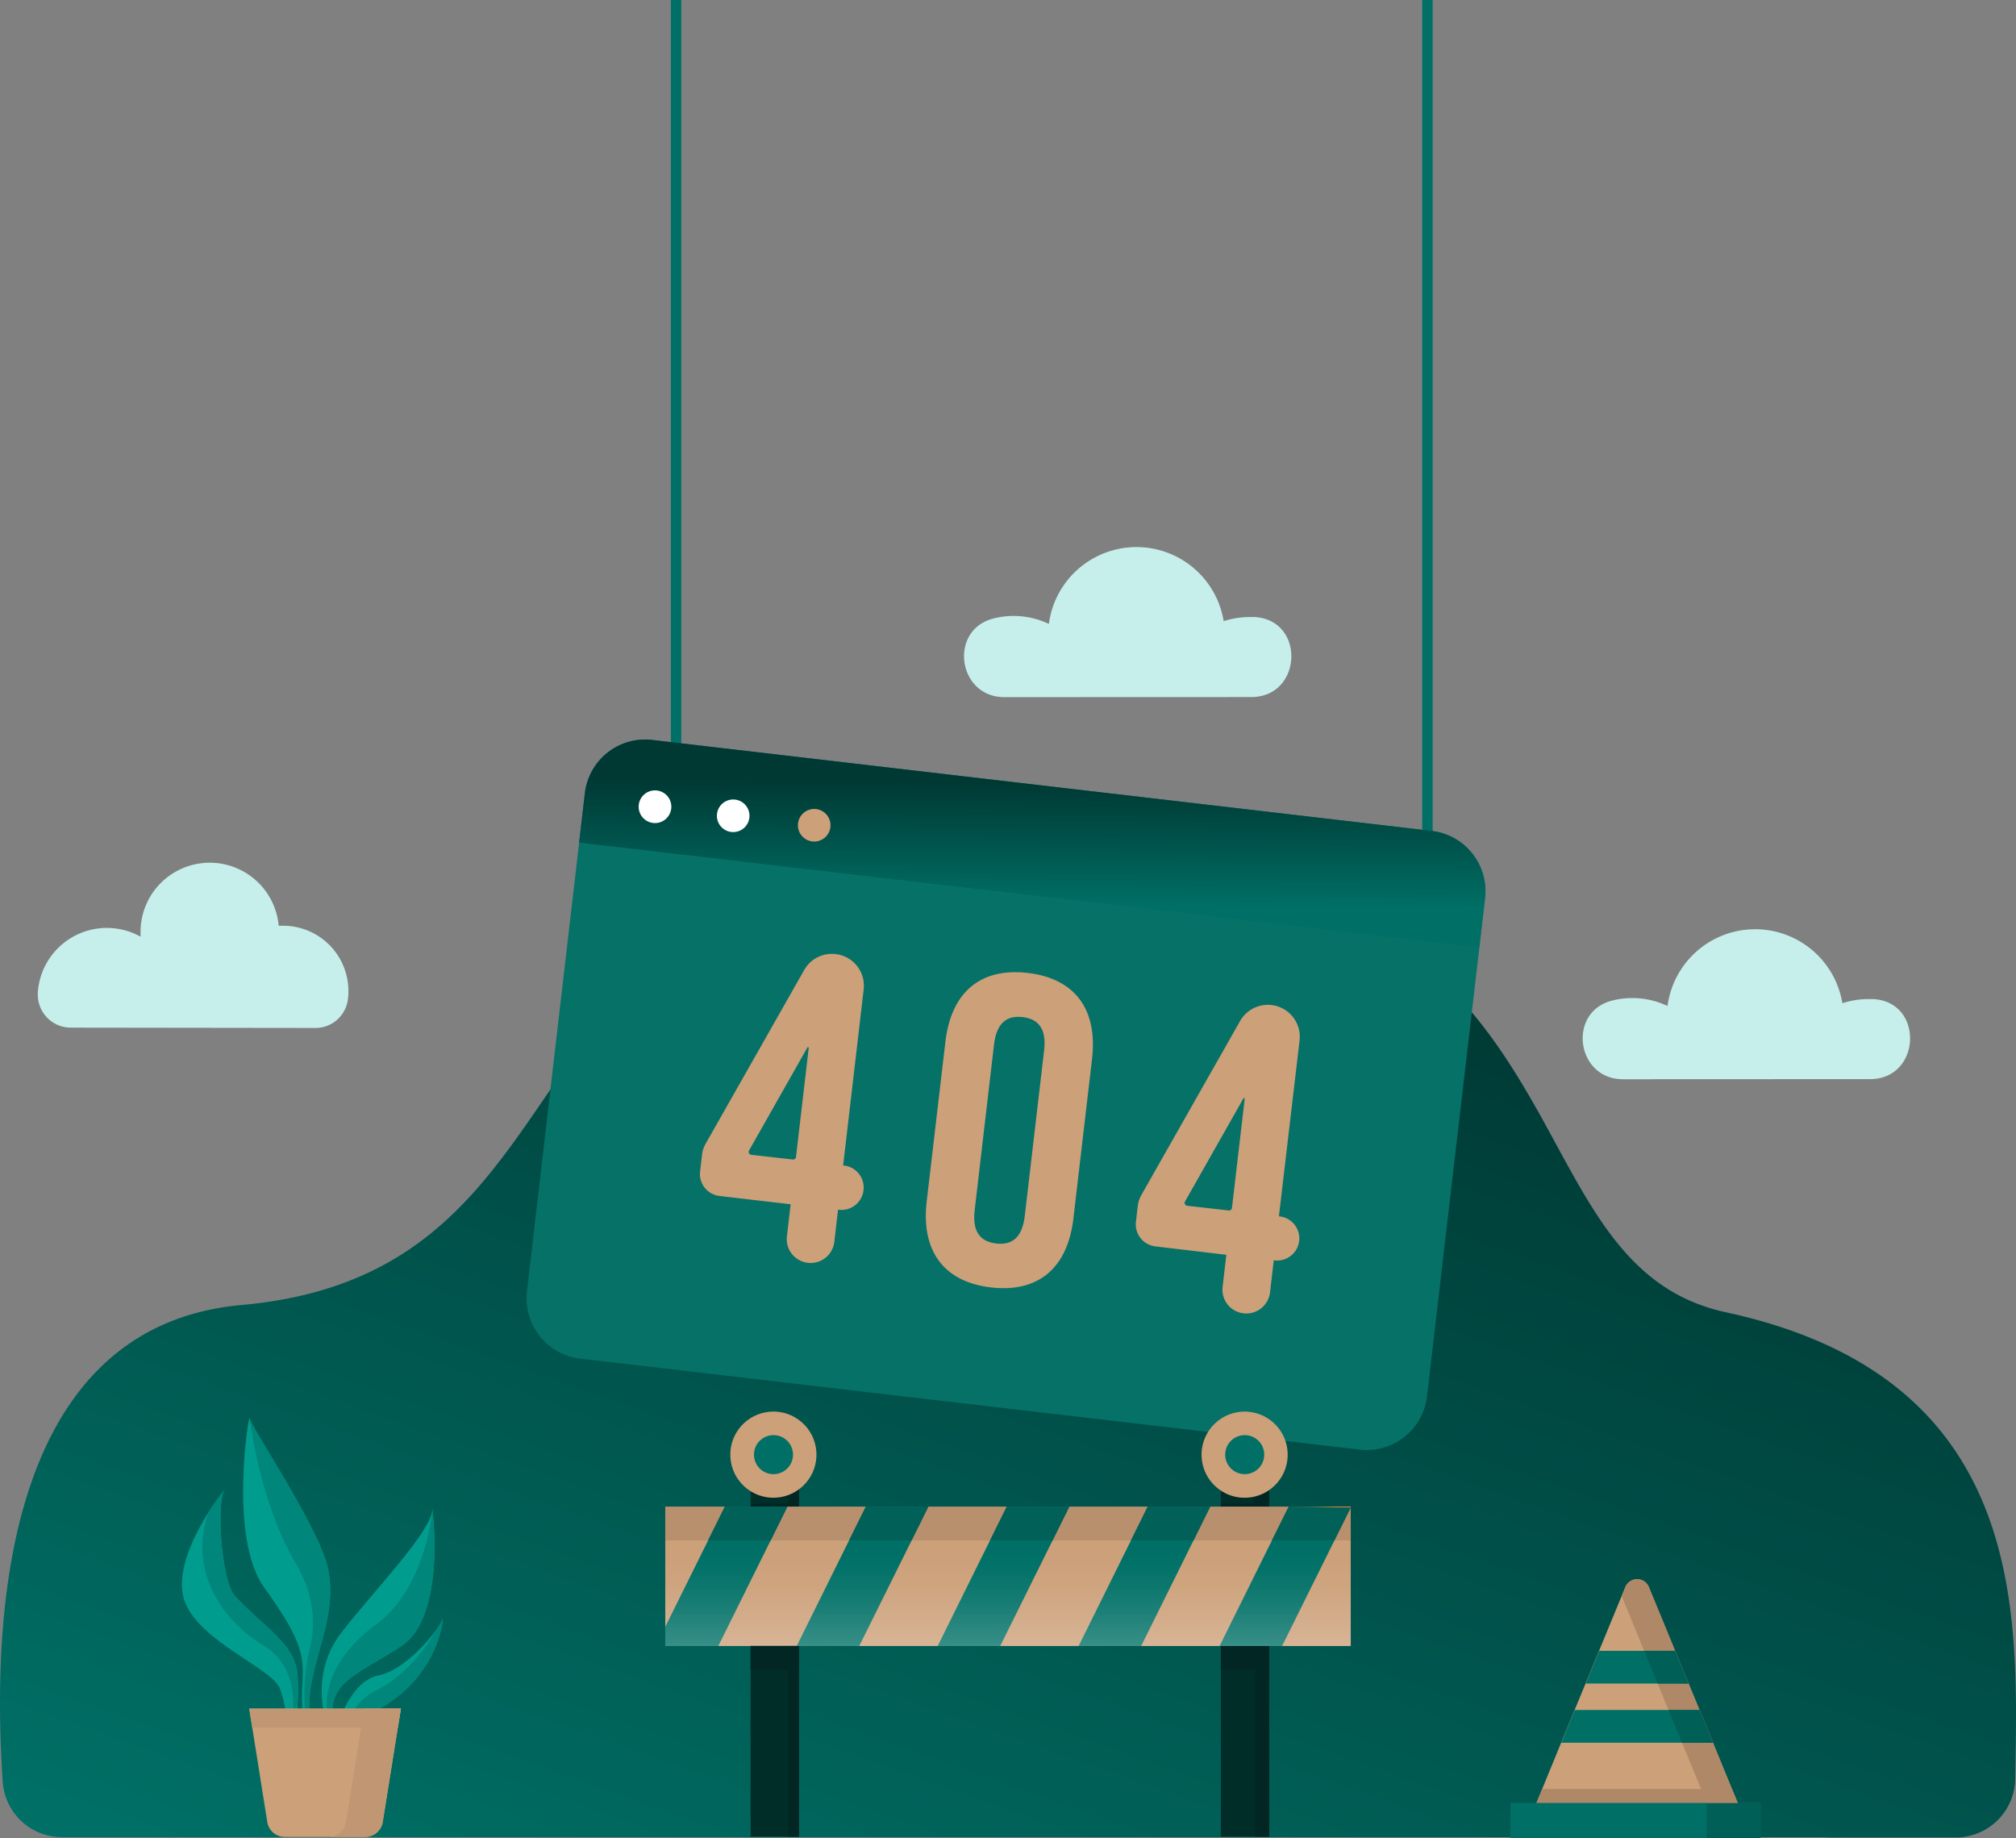 <svg xmlns="http://www.w3.org/2000/svg" xmlns:xlink="http://www.w3.org/1999/xlink" width="509.916" height="464.905" viewBox="0 0 509.916 464.905">
  <rect x="0" y="0" width="509.916" height="464.905" fill="#808080" stroke="none"/>
  <defs>
    <linearGradient id="linear-gradient" x1="0.053" y1="1" x2="0.705" y2="0.096" gradientUnits="objectBoundingBox">
      <stop offset="0" stop-color="#007066"/>
      <stop offset="1" stop-color="#003833"/>
    </linearGradient>
    <linearGradient id="linear-gradient-2" x1="0.467" y1="0.808" x2="0.482" y2="0.199" xlink:href="#linear-gradient"/>
    <linearGradient id="linear-gradient-3" x1="0.5" y1="1.718" x2="0.5" y2="0.108" gradientUnits="objectBoundingBox">
      <stop offset="0" stop-color="#fff"/>
      <stop offset="0.12" stop-color="#fff" stop-opacity="0.82"/>
      <stop offset="0.3" stop-color="#fff" stop-opacity="0.58"/>
      <stop offset="0.47" stop-color="#fff" stop-opacity="0.369"/>
      <stop offset="0.64" stop-color="#fff" stop-opacity="0.212"/>
      <stop offset="0.78" stop-color="#fff" stop-opacity="0.102"/>
      <stop offset="0.91" stop-color="#fff" stop-opacity="0.02"/>
      <stop offset="1" stop-color="#fff" stop-opacity="0"/>
    </linearGradient>
  </defs>
  <g id="_404" data-name="404" transform="translate(-0.003)">
    <g id="Layer_2" data-name="Layer 2" transform="translate(0)">
      <g id="OBJECTS">
        <g id="Group_25243" data-name="Group 25243">
          <path id="Union_1" data-name="Union 1" d="M-21434.332,64.164h-32.469c0-.02,0-.041,0-.061h-446.51a15.022,15.022,0,0,1-15-14.051c-2.4-36.122-1.865-114.976,60.488-120.546,77.992-7.05,68.854-78.674,133.232-105.392l.01,0,.314-.13c12.861-5.3,28.646-8.817,48.633-9.642,1.988-.086,3.939-.154,5.869-.207q4.822-.132,9.406-.131c150.344.007,117.574,104.324,177.967,117.362,67.408,14.608,73.309,62.627,73.311,101.8,0,5.593-.119,11.008-.2,16.116a15.029,15.029,0,0,1-15.033,14.888Z" transform="translate(21929 400.529)" fill="url(#linear-gradient)"/>
        </g>
        <rect id="Rectangle_12021" data-name="Rectangle 12021" width="2.645" height="193.381" transform="translate(169.686)" fill="#007066"/>
        <rect id="Rectangle_12022" data-name="Rectangle 12022" width="2.645" height="223.084" transform="translate(359.726)" fill="#007066"/>
        <path id="Path_58102" data-name="Path 58102" d="M341.75,181.536l-197.159-23.01A15.348,15.348,0,0,0,127.567,172L112.916,297.977A15.348,15.348,0,0,0,126.387,315l197.159,23.01a15.348,15.348,0,0,0,17.024-13.471L355.28,198.5a15.348,15.348,0,0,0-13.53-16.965Z" transform="translate(20.372 28.609)" fill="#057167"/>
        <path id="Path_58103" data-name="Path 58103" d="M351.735,210.98l1.452-12.479a15.348,15.348,0,0,0-13.471-16.965l-197.159-23.01A15.348,15.348,0,0,0,125.534,172l-1.464,12.479Z" transform="translate(22.406 28.609)" fill="url(#linear-gradient-2)"/>
        <path id="Path_58104" data-name="Path 58104" d="M151.353,252.439l24.981-44.024a8.052,8.052,0,0,1,7.957-4.026h0a8.052,8.052,0,0,1,7.084,8.949l-5.195,44.532h.224a5.584,5.584,0,0,1,4.923,6.281h0a5.608,5.608,0,0,1-6.21,4.911h-.224l-.944,8.111a6.033,6.033,0,0,1-6.694,5.3h0a6.033,6.033,0,0,1-5.3-6.694l.944-8.111-17.98-2.1a5.6,5.6,0,0,1-4.923-6.21l.484-4.085a7.012,7.012,0,0,1,.874-2.833Zm22.9,3.294,3.223-27.614a.177.177,0,0,0-.331-.106l-14.757,26.044a.744.744,0,0,0,.555,1.1l10.5,1.181a.744.744,0,0,0,.815-.6Z" transform="translate(27.081 36.901)" fill="#cca079"/>
        <path id="Path_58105" data-name="Path 58105" d="M244.745,263.358l24.981-44.024a8.087,8.087,0,0,1,7.957-4.026h0a8.075,8.075,0,0,1,7.084,8.949l-5.23,44.508h.224a5.584,5.584,0,0,1,4.9,6.2h0a5.584,5.584,0,0,1-6.2,4.911h-.224l-.944,8.111a6.045,6.045,0,0,1-6.706,5.289h0a6.021,6.021,0,0,1-5.289-6.694l.944-8.111-17.957-2.125a5.6,5.6,0,0,1-4.911-6.21l.472-4.085A7.414,7.414,0,0,1,244.745,263.358Zm22.915,3.294,3.223-27.614a.177.177,0,0,0-.331-.106L255.8,264.976a.732.732,0,0,0,.555,1.1l10.484,1.181a.744.744,0,0,0,.826-.626Z" transform="translate(43.944 38.873)" fill="#cca079"/>
        <path id="Path_58106" data-name="Path 58106" d="M203.308,225.828c1.452-12.432,8.831-18.783,20.826-17.378s17.709,9.268,16.269,21.711L235.679,270.6c-1.464,12.443-8.843,18.783-20.837,17.39s-17.709-9.279-16.269-21.723Zm7.4,42.643c-.649,5.561,1.547,7.945,5.443,8.406s6.576-1.37,7.225-6.93l4.9-41.923c.649-5.561-1.547-7.957-5.443-8.406s-6.576,1.369-7.225,6.918Z" transform="translate(35.821 37.609)" fill="#cca079"/>
        <path id="Path_58107" data-name="Path 58107" d="M145.07,173.913a4.132,4.132,0,1,1-3.624-4.569A4.132,4.132,0,0,1,145.07,173.913Z" transform="translate(24.71 30.577)" fill="#fff"/>
        <path id="Path_58108" data-name="Path 58108" d="M161.806,175.875a4.12,4.12,0,1,1-.856-3.04A4.12,4.12,0,0,1,161.806,175.875Z" transform="translate(27.737 30.929)" fill="#fff"/>
        <path id="Path_58109" data-name="Path 58109" d="M179.166,177.893a4.12,4.12,0,1,1-3.624-4.569,4.12,4.12,0,0,1,3.624,4.569Z" transform="translate(30.872 31.296)" fill="#cca079"/>
        <path id="Path_58110" data-name="Path 58110" d="M70.282,382.542s-2.668-2.491-.874-11.959,6.34-18.571,4.108-28.854-19.739-36.185-19.8-37.909-5.407,30.14,3.648,42.726,10.153,16.918,9.752,23.517.083,11.924,1.086,13.459Z" transform="translate(9.408 54.855)" fill="#009d8f"/>
        <path id="Path_58111" data-name="Path 58111" d="M68.379,363.489c-1.051,4.227-1.688,14.816,0,17.355.165.236.39.106.673-.342-.519-1.747-.85-4.817.118-9.929,1.794-9.445,6.34-18.571,4.108-28.854s-19.739-36.185-19.8-37.909c0,0,2.633,21.581,11.523,36.445C71.354,350.892,69.442,359.262,68.379,363.489Z" transform="translate(9.658 54.865)" fill="#009d8f"/>
        <path id="Path_58152" data-name="Path 58152" d="M68.379,363.489c-1.051,4.227-1.688,14.816,0,17.355.165.236.39.106.673-.342-.519-1.747-.85-4.817.118-9.929,1.794-9.445,6.34-18.571,4.108-28.854s-19.739-36.185-19.8-37.909c0,0,2.633,21.581,11.523,36.445C71.354,350.892,69.442,359.262,68.379,363.489Z" transform="translate(9.658 54.865)" fill="rgba(0,0,0,0.15)"/>
        <path id="Path_58112" data-name="Path 58112" d="M70.442,378.357s-5.147-12.845,3.542-23.966,22.656-25.406,22.939-31.061c0,0,3.542,26.858-7.768,34.461s-19.267,8.831-17.307,20.519Z" transform="translate(12.447 58.39)" fill="#009d8f"/>
        <path id="Path_58113" data-name="Path 58113" d="M82.492,352.444c-12.656,9.209-13.683,19.822-11.723,24.733a1.181,1.181,0,0,0,.826.744c-1.7-11.286,6.2-12.573,17.4-20.07s7.768-34.461,7.768-34.461S95.148,343.165,82.492,352.444Z" transform="translate(12.64 58.401)" fill="#009d8f"/>
        <path id="Path_58153" data-name="Path 58153" d="M82.492,352.444c-12.656,9.209-13.683,19.822-11.723,24.733a1.181,1.181,0,0,0,.826.744c-1.7-11.286,6.2-12.573,17.4-20.07s7.768-34.461,7.768-34.461S95.148,343.165,82.492,352.444Z" transform="translate(12.64 58.401)" fill="rgba(0,0,0,0.15)"/>
        <path id="Path_58114" data-name="Path 58114" d="M67.335,379.426a44.733,44.733,0,0,0,.767-14.167c-.874-7.343-8.547-11.475-15.714-19.232-3.683-3.99-4.722-25.088-2.491-27.047,0,0-12.656,15.348-10.7,26.563s22.644,18.547,24.592,23.966a30.235,30.235,0,0,1,1.759,9.988Z" transform="translate(7.042 57.605)" fill="#009d8f"/>
        <path id="Path_58115" data-name="Path 58115" d="M44.884,324.989c-4.179,11.322.106,25.04,14,33.564,10.224,6.269,6.965,19.314,6.965,19.314l1.676-5.147a41.462,41.462,0,0,0-.165-7.485c-.874-7.343-8.547-11.475-15.714-19.232-3.542-3.849-4.722-23.612-2.715-26.764a69.427,69.427,0,0,0-4.049,5.75Z" transform="translate(7.829 57.652)" fill="#009d8f"/>
        <path id="Path_58151" data-name="Path 58151" d="M44.884,324.989c-4.179,11.322.106,25.04,14,33.564,10.224,6.269,6.965,19.314,6.965,19.314l1.676-5.147a41.462,41.462,0,0,0-.165-7.485c-.874-7.343-8.547-11.475-15.714-19.232-3.542-3.849-4.722-23.612-2.715-26.764a69.427,69.427,0,0,0-4.049,5.75Z" transform="translate(7.829 57.652)" fill="rgba(0,0,0,0.15)"/>
        <path id="Path_58116" data-name="Path 58116" d="M48.08,319.283,48.3,319a1.181,1.181,0,0,0-.224.283Z" transform="translate(8.682 57.608)" fill="#49b4d6"/>
        <path id="Path_58117" data-name="Path 58117" d="M72.45,373.579s2.963-11,10.307-12.479,15.749-12.325,16.21-14.45C98.966,346.65,97.726,367.133,72.45,373.579Z" transform="translate(13.083 62.602)" fill="#009d8f"/>
        <path id="Path_58118" data-name="Path 58118" d="M81.895,364.767c-4.5,2.243-6.363,5.265-7.025,8.016,22.5-7.237,23.612-26.1,23.612-26.1a8.264,8.264,0,0,1-1.181,2.149C95.176,352.666,89.828,360.764,81.895,364.767Z" transform="translate(13.521 62.607)" fill="#009d8f"/>
        <path id="Path_58154" data-name="Path 58154" d="M81.895,364.767c-4.5,2.243-6.363,5.265-7.025,8.016,22.5-7.237,23.612-26.1,23.612-26.1a8.264,8.264,0,0,1-1.181,2.149C95.176,352.666,89.828,360.764,81.895,364.767Z" transform="translate(13.521 62.607)" fill="rgba(0,0,0,0.15)"/>
        <path id="Path_58119" data-name="Path 58119" d="M91.757,366H53.4l4.557,28.653a4.474,4.474,0,0,0,4.415,3.813H82.785a4.486,4.486,0,0,0,4.38-3.778Z" transform="translate(9.643 66.096)" fill="#cca079"/>
        <path id="Path_58120" data-name="Path 58120" d="M91.014,370.776l.744-4.746H53.4l.756,4.746Z" transform="translate(9.643 66.102)" fill="#cca079"/>
        <path id="Path_58150" data-name="Path 58150" d="M91.014,370.776l.744-4.746H53.4l.756,4.746Z" transform="translate(9.643 66.102)" opacity="0.06"/>
        <path id="Path_58121" data-name="Path 58121" d="M79.369,366l-4.533,28.688a4.474,4.474,0,0,1-4.415,3.778h9.291a4.486,4.486,0,0,0,4.38-3.778L88.684,366Z" transform="translate(12.717 66.096)" fill="#cca079"/>
        <path id="Path_58149" data-name="Path 58149" d="M79.369,366l-4.533,28.688a4.474,4.474,0,0,1-4.415,3.778h9.291a4.486,4.486,0,0,0,4.38-3.778L88.684,366Z" transform="translate(12.717 66.096)" opacity="0.06"/>
        <g id="Group_25244" data-name="Group 25244" transform="translate(-24.355)">
          <rect id="Rectangle_12023" data-name="Rectangle 12023" width="173.382" height="35.252" transform="translate(192.625 381.036)" fill="#cca079"/>
          <rect id="Rectangle_12024" data-name="Rectangle 12024" width="173.382" height="8.559" transform="translate(192.625 381.036)" fill="#cca079" opacity="0.29"/>
          <rect id="Rectangle_12041" data-name="Rectangle 12041" width="173.382" height="8.559" transform="translate(192.625 381.036)" opacity="0.1"/>
          <path id="Path_58122" data-name="Path 58122" d="M176.58,322.75H192.4l-4.238,8.559H172.33Z" transform="translate(31.121 58.286)" fill="#f77e2d"/>
          <path id="Path_58123" data-name="Path 58123" d="M206.778,322.75H222.6l-4.238,8.559H202.54Z" transform="translate(36.576 58.286)" fill="#f77e2d"/>
          <path id="Path_58124" data-name="Path 58124" d="M236.978,322.75H252.8l-4.238,8.559H232.74Z" transform="translate(42.031 58.286)" fill="#f77e2d"/>
          <path id="Path_58125" data-name="Path 58125" d="M267.18,322.75h15.808l-4.238,8.559H262.93Z" transform="translate(47.482 58.286)" fill="#f77e2d"/>
          <path id="Path_58126" data-name="Path 58126" d="M313.07,322.75v.236l-4.132,8.323H293.13l4.25-8.559Z" transform="translate(52.936 58.286)" fill="#f77e2d"/>
          <rect id="Rectangle_12025" data-name="Rectangle 12025" width="12.219" height="48.204" transform="translate(214.207 416.288)" fill="#012d29"/>
          <rect id="Rectangle_12026" data-name="Rectangle 12026" width="2.774" height="48.204" transform="translate(223.65 416.288)" fill="#012d29"/>
          <rect id="Rectangle_12042" data-name="Rectangle 12042" width="2.774" height="48.204" transform="translate(223.65 416.288)" fill="rgba(0,0,0,0.15)"/>
          <rect id="Rectangle_12027" data-name="Rectangle 12027" width="12.219" height="48.204" transform="translate(333.15 416.288)" fill="#012d29"/>
          <rect id="Rectangle_12028" data-name="Rectangle 12028" width="3.613" height="48.204" transform="translate(341.758 416.288)" fill="#012d29"/>
          <rect id="Rectangle_12044" data-name="Rectangle 12044" width="3.613" height="48.204" transform="translate(341.758 416.288)" fill="rgba(0,0,0,0.15)"/>
          <rect id="Rectangle_12029" data-name="Rectangle 12029" width="12.219" height="6.068" transform="translate(214.207 416.253)" fill="#012d29"/>
          <rect id="Rectangle_12043" data-name="Rectangle 12043" width="12.219" height="6.068" transform="translate(214.207 416.253)" fill="rgba(0,0,0,0.15)"/>
          <rect id="Rectangle_12030" data-name="Rectangle 12030" width="12.219" height="6.068" transform="translate(333.15 416.253)" fill="#012d29"/>
          <rect id="Rectangle_12045" data-name="Rectangle 12045" width="12.219" height="6.068" transform="translate(333.15 416.253)" fill="rgba(0,0,0,0.15)"/>
          <rect id="Rectangle_12031" data-name="Rectangle 12031" width="12.219" height="5.478" transform="translate(214.207 375.522)" fill="#012d29"/>
          <rect id="Rectangle_12032" data-name="Rectangle 12032" width="2.774" height="5.478" transform="translate(223.65 375.522)" fill="#012d29"/>
          <rect id="Rectangle_12049" data-name="Rectangle 12049" width="2.774" height="5.478" transform="translate(223.65 375.522)" fill="rgba(0,0,0,0.15)"/>
          <rect id="Rectangle_12033" data-name="Rectangle 12033" width="12.219" height="5.478" transform="translate(333.15 375.522)" fill="#012d29"/>
          <rect id="Rectangle_12034" data-name="Rectangle 12034" width="3.613" height="5.478" transform="translate(341.758 375.522)" fill="#012d29"/>
          <rect id="Rectangle_12046" data-name="Rectangle 12046" width="3.613" height="5.478" transform="translate(341.758 375.522)" fill="rgba(0,0,0,0.15)"/>
          <rect id="Rectangle_12035" data-name="Rectangle 12035" width="12.219" height="0.685" transform="translate(214.207 380.316)" fill="#012d29"/>
          <rect id="Rectangle_12048" data-name="Rectangle 12048" width="12.219" height="0.685" transform="translate(214.207 380.316)" fill="rgba(0,0,0,0.15)"/>
          <rect id="Rectangle_12036" data-name="Rectangle 12036" width="12.219" height="0.685" transform="translate(333.15 380.316)" fill="#012d29"/>
          <rect id="Rectangle_12047" data-name="Rectangle 12047" width="12.219" height="0.685" transform="translate(333.15 380.316)" fill="rgba(0,0,0,0.15)"/>
          <path id="Path_58127" data-name="Path 58127" d="M194.056,322.75,176.572,358H163.16v-4.864l15.076-30.388Z" transform="translate(29.465 58.286)" fill="#007066"/>
          <path id="Path_58128" data-name="Path 58128" d="M208.8,322.75,191.32,358h15.82l17.485-35.252Z" transform="translate(34.551 58.286)" fill="#007066"/>
          <path id="Path_58129" data-name="Path 58129" d="M254.824,322.75,237.34,358H221.52L239,322.75Z" transform="translate(40.004 58.286)" fill="#007066"/>
          <path id="Path_58130" data-name="Path 58130" d="M285.013,322.75,267.54,358H251.72L269.2,322.75Z" transform="translate(45.457 58.286)" fill="#007066"/>
          <path id="Path_58131" data-name="Path 58131" d="M299.4,322.75,281.92,358h15.808l17.366-35.016Z" transform="translate(50.912 58.286)" fill="#007066"/>
          <path id="Path_58132" data-name="Path 58132" d="M192.4,322.75l-4.238,8.559H172.33l4.25-8.559Z" transform="translate(31.121 58.286)" fill="#017268"/>
          <path id="Path_58155" data-name="Path 58155" d="M192.4,322.75l-4.238,8.559H172.33l4.25-8.559Z" transform="translate(31.121 58.286)" fill="rgba(0,0,0,0.15)"/>
          <path id="Path_58133" data-name="Path 58133" d="M222.6,322.75l-4.238,8.559H202.54l4.238-8.559Z" transform="translate(36.576 58.286)" fill="#017268"/>
          <path id="Path_58156" data-name="Path 58156" d="M222.6,322.75l-4.238,8.559H202.54l4.238-8.559Z" transform="translate(36.576 58.286)" fill="rgba(0,0,0,0.15)"/>
          <path id="Path_58134" data-name="Path 58134" d="M252.8,322.75l-4.238,8.559H232.74l4.238-8.559Z" transform="translate(42.031 58.286)" fill="#017268"/>
          <path id="Path_58157" data-name="Path 58157" d="M252.8,322.75l-4.238,8.559H232.74l4.238-8.559Z" transform="translate(42.031 58.286)" fill="rgba(0,0,0,0.15)"/>
          <path id="Path_58135" data-name="Path 58135" d="M282.988,322.75l-4.238,8.559H262.93l4.25-8.559Z" transform="translate(47.482 58.286)" fill="#017268"/>
          <path id="Path_58158" data-name="Path 58158" d="M282.988,322.75l-4.238,8.559H262.93l4.25-8.559Z" transform="translate(47.482 58.286)" fill="rgba(0,0,0,0.15)"/>
          <path id="Path_58136" data-name="Path 58136" d="M313.07,322.986l-4.132,8.323H293.13l4.25-8.559Z" transform="translate(52.936 58.286)" fill="#017268"/>
          <path id="Path_58159" data-name="Path 58159" d="M313.07,322.986l-4.132,8.323H293.13l4.25-8.559Z" transform="translate(52.936 58.286)" fill="rgba(0,0,0,0.15)"/>
          <rect id="Rectangle_12037" data-name="Rectangle 12037" width="173.381" height="26.658" transform="translate(192.625 389.595)" opacity="0.55" fill="url(#linear-gradient-3)"/>
          <circle id="Ellipse_242" data-name="Ellipse 242" cx="10.897" cy="10.897" r="10.897" transform="translate(207.469 358.882) rotate(-9.24)" fill="#cca079"/>
          <path id="Path_58137" data-name="Path 58137" d="M192.043,312.357a4.935,4.935,0,1,0-1.441,3.5,4.947,4.947,0,0,0,1.441-3.5Z" transform="translate(32.895 55.515)" fill="#007066"/>
          <circle id="Ellipse_243" data-name="Ellipse 243" cx="10.897" cy="10.897" r="10.897" transform="translate(326.66 358.892) rotate(-9.24)" fill="#cca079"/>
          <path id="Path_58138" data-name="Path 58138" d="M293,312.357a4.935,4.935,0,1,0-1.441,3.5,4.947,4.947,0,0,0,1.441-3.5Z" transform="translate(51.127 55.515)" fill="#007066"/>
        </g>
        <path id="Path_58139" data-name="Path 58139" d="M374.106,399.722H318.89l8.394-20.471h0l3.4-8.264.933-2.255,1.535-3.7.307-.744,3.4-8.264.626-1.5,6.021-14.616a3.188,3.188,0,0,1,5.9,0l6.021,14.616.614,1.5,3.4,8.264.319.744,1.523,3.7.933,2.255,3.4,8.264h0Z" transform="translate(67.588 61.488)" fill="#cca079"/>
        <path id="Path_58140" data-name="Path 58140" d="M322.514,382.84l-3.624,8.772h55.228l-3.624-8.772Z" transform="translate(67.588 69.598)" fill="#cca079"/>
        <path id="Path_58162" data-name="Path 58162" d="M322.514,382.84l-3.624,8.772h55.228l-3.624-8.772Z" transform="translate(67.588 69.598)" fill="rgba(0,0,0,0.15)"/>
        <rect id="Rectangle_12038" data-name="Rectangle 12038" width="63.244" height="8.937" transform="translate(382.063 455.968)" fill="#007066"/>
        <rect id="Rectangle_12039" data-name="Rectangle 12039" width="13.659" height="8.937" transform="translate(431.648 455.968)" fill="#007066"/>
        <rect id="Rectangle_12050" data-name="Rectangle 12050" width="13.659" height="8.937" transform="translate(431.648 455.968)" fill="rgba(0,0,0,0.15)"/>
        <path id="Path_58141" data-name="Path 58141" d="M368.3,394.489h-7.8l-6.281-15.218h0l-3.4-8.264-.933-2.267-1.523-3.683-.307-.756-3.4-8.264-.626-1.5L339,342.225l.956-2.361a3.188,3.188,0,0,1,5.9,0l6.021,14.616.614,1.5,3.4,8.264.319.756,1.523,3.683.933,2.267,3.4,8.264h0Z" transform="translate(71.22 61.479)" fill="#cca079"/>
        <path id="Path_58163" data-name="Path 58163" d="M368.3,394.489h-7.8l-6.281-15.218h0l-3.4-8.264-.933-2.267-1.523-3.683-.307-.756-3.4-8.264-.626-1.5L339,342.225l.956-2.361a3.188,3.188,0,0,1,5.9,0l6.021,14.616.614,1.5,3.4,8.264.319.756,1.523,3.683.933,2.267,3.4,8.264h0Z" transform="translate(71.22 61.479)" fill="rgba(0,0,0,0.15)"/>
        <path id="Path_58142" data-name="Path 58142" d="M357.255,361.514H331.27l3.4-8.264h19.185Z" transform="translate(69.824 64.254)" fill="#007066"/>
        <path id="Path_58143" data-name="Path 58143" d="M364.374,374.184v.012H326.04v-.012l3.4-8.264h31.534Z" transform="translate(68.88 66.542)" fill="#007066"/>
        <path id="Path_58144" data-name="Path 58144" d="M354.994,361.514h-7.8l-3.4-8.264h7.8Z" transform="translate(72.085 64.254)" fill="#007066"/>
        <path id="Path_58160" data-name="Path 58160" d="M354.994,361.514h-7.8l-3.4-8.264h7.8Z" transform="translate(72.085 64.254)" fill="rgba(0,0,0,0.15)"/>
        <path id="Path_58145" data-name="Path 58145" d="M360.226,374.184v.012H352.41v-.012l-3.4-8.264h7.815Z" transform="translate(73.028 66.542)" fill="#007066"/>
        <path id="Path_58161" data-name="Path 58161" d="M360.226,374.184v.012H352.41v-.012l-3.4-8.264h7.815Z" transform="translate(73.028 66.542)" fill="rgba(0,0,0,0.15)"/>
        <path id="Path_58146" data-name="Path 58146" d="M78.251,226.6a8.264,8.264,0,0,0,8.264-7.084,15.678,15.678,0,0,0,.153-2.243A16.528,16.528,0,0,0,70.14,200.748H69.03a17.508,17.508,0,0,0-34.945,1.488v1.275A17.508,17.508,0,0,0,8.112,217.524a1.287,1.287,0,0,1,0,.213,8.347,8.347,0,0,0,8.359,8.784Z" transform="translate(1.462 33.375)" fill="#c6efeb"/>
        <path id="Path_58147" data-name="Path 58147" d="M411.769,236.968c12.987,0,13.754-19.61.732-20.247h-1.063a21.5,21.5,0,0,0-6.67,1.051,22.36,22.36,0,0,0-44.225.7,20.743,20.743,0,0,0-14.049-1.358c-11.393,2.928-9.008,19.881,2.763,19.881Z" transform="translate(61.235 35.949)" fill="#c6efeb"/>
        <path id="Path_58148" data-name="Path 58148" d="M279.2,155.122c12.986,0,13.754-19.6.744-20.235h-1.074a21.771,21.771,0,0,0-6.659,1.039,22.349,22.349,0,0,0-44.213.708,20.672,20.672,0,0,0-14.049-1.37c-11.393,2.94-9,19.881,2.763,19.881Z" transform="translate(37.3 21.164)" fill="#c6efeb"/>
      </g>
    </g>
  </g>
</svg>
